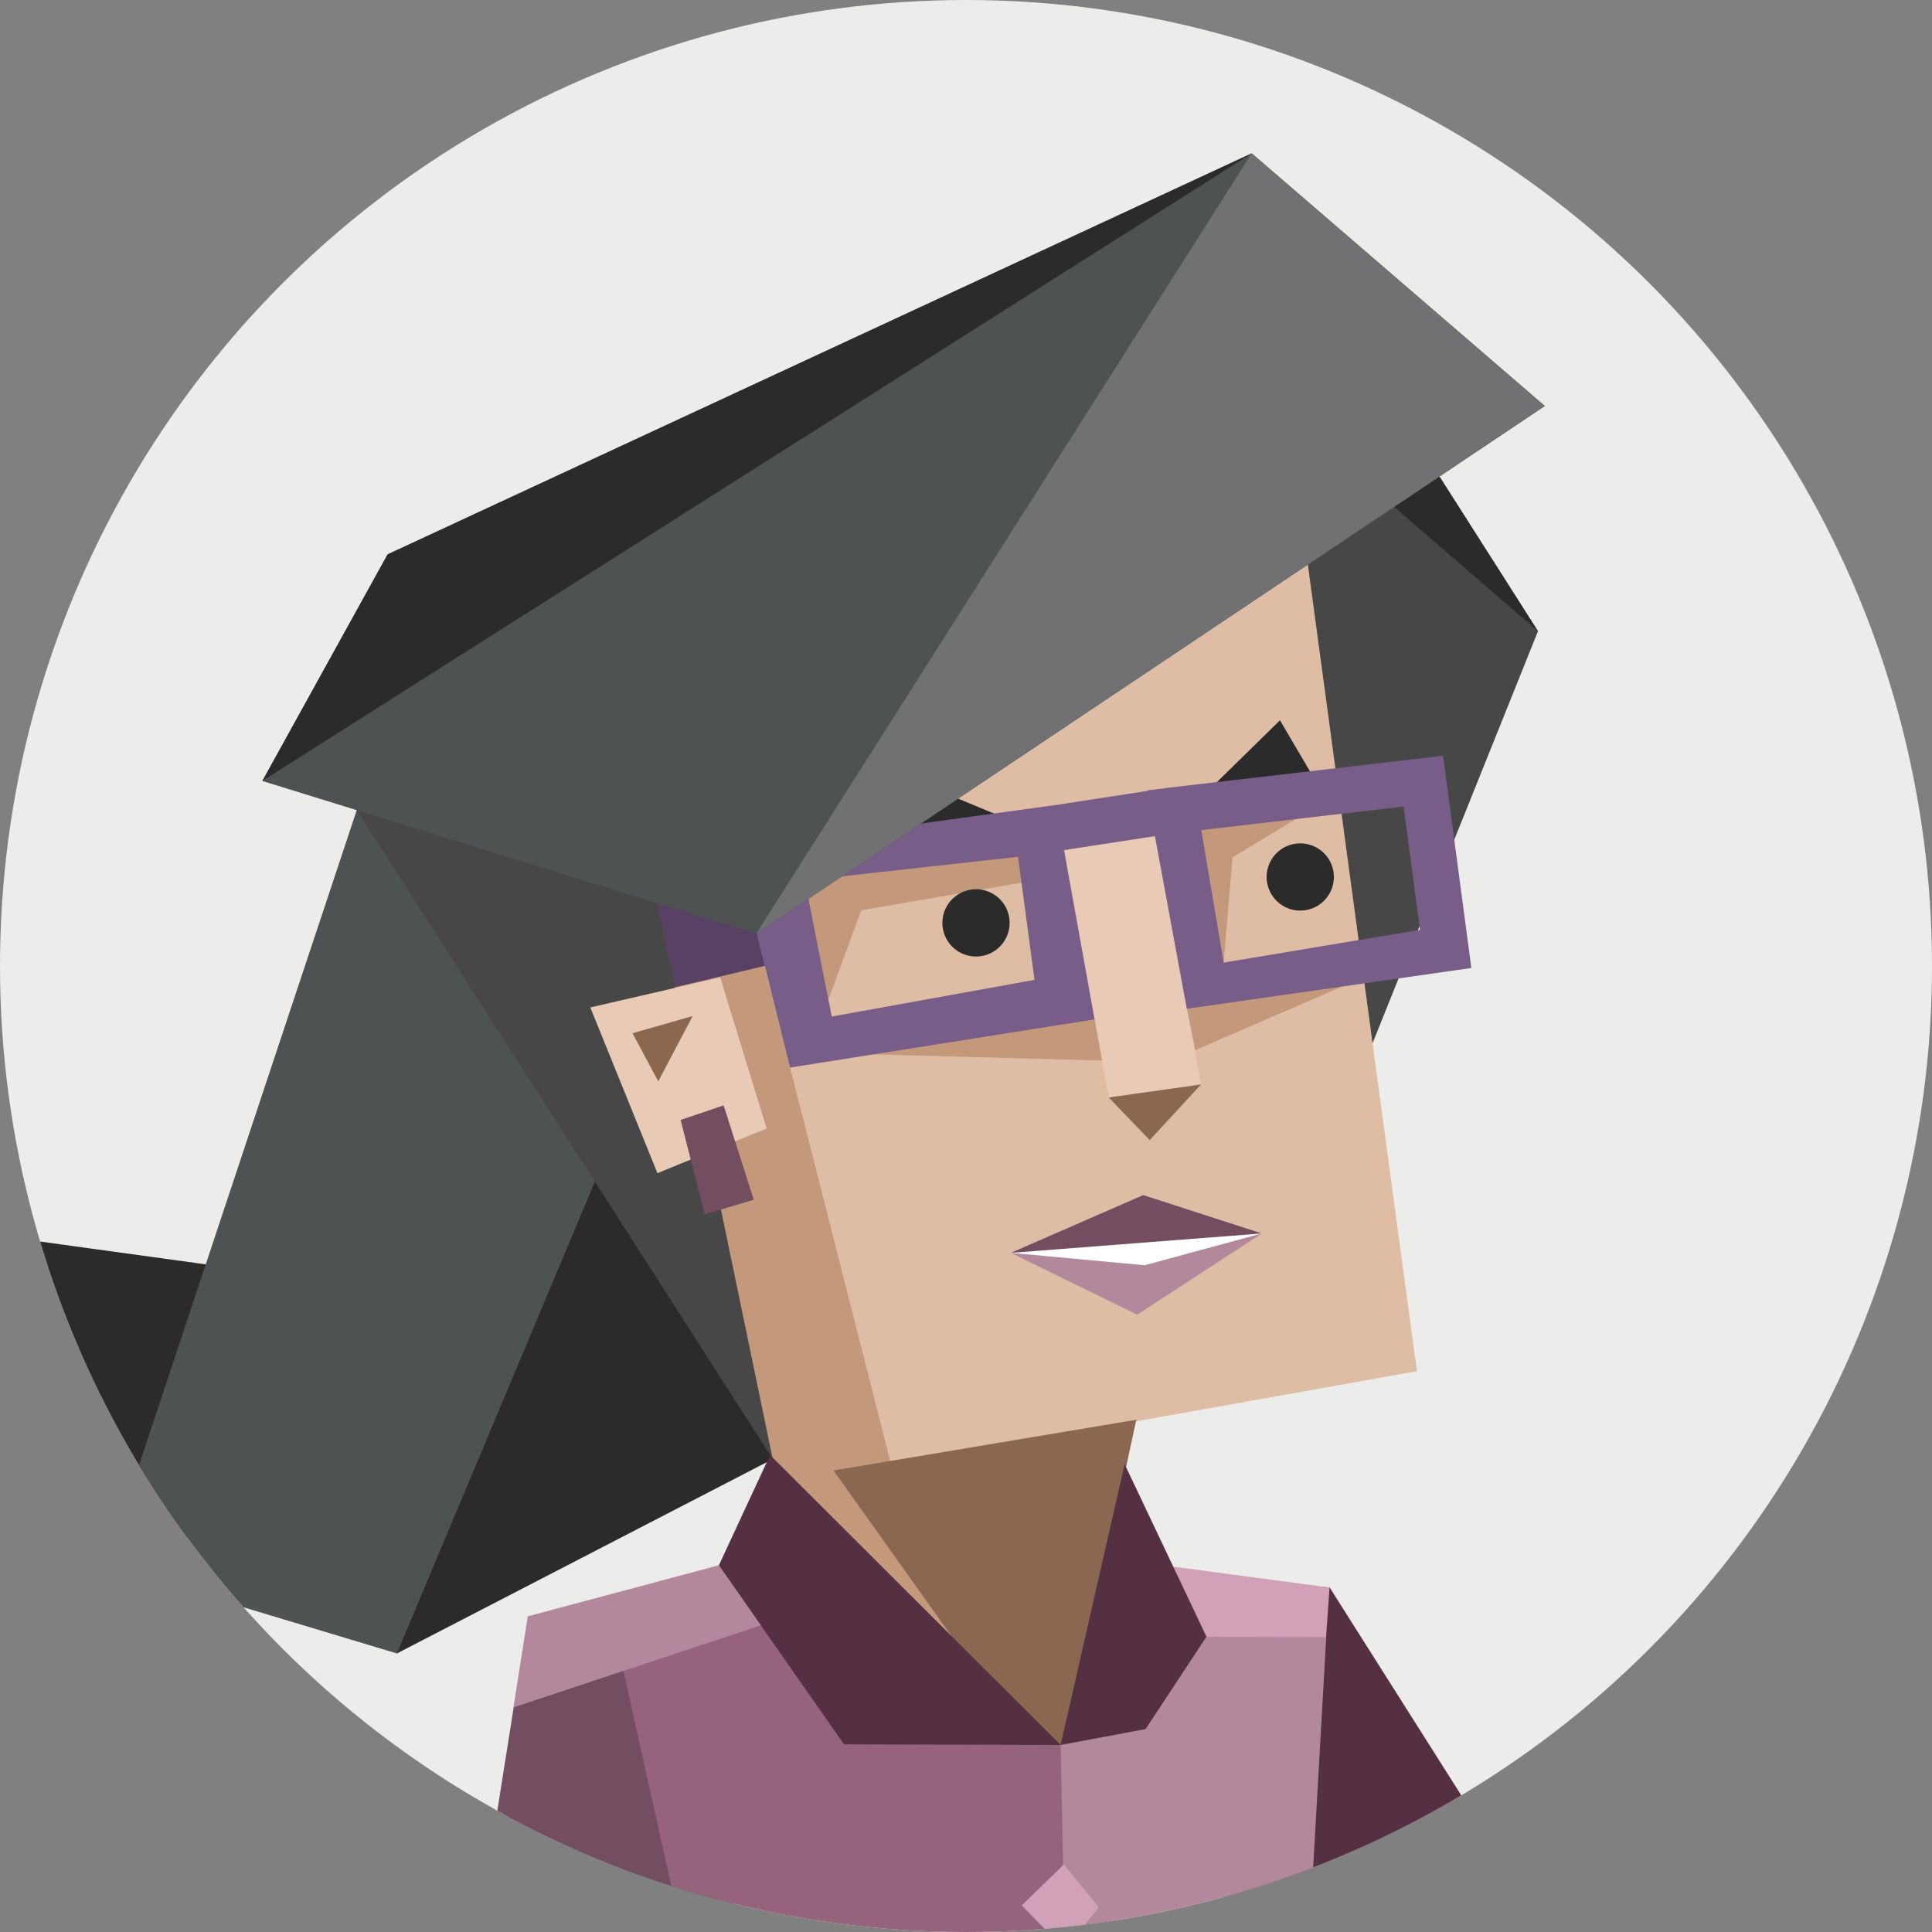 <svg id="85b7c791-illustration" xmlns="http://www.w3.org/2000/svg" viewBox="0 0 350 350"><rect x="0" y="0" width="350" height="350" fill="#808080" stroke="none"/><defs><style>.cls-85b7c791-1{fill:none;}.face__bg{fill:#ececeb;}.cls-85b7c791-3{clip-path:url(#85b7c791-clip-path);}.cls-85b7c791-4{fill:#543042;}.cls-85b7c791-5{fill:#734d60;}.cls-85b7c791-6{fill:#2b2b2b;}.cls-85b7c791-7{fill:#4f5253;}.cls-85b7c791-8{fill:#474747;}.cls-85b7c791-9{fill:#c3987b;}.cls-85b7c791-10{fill:#dfbda5;}.cls-85b7c791-11{fill:#594165;}.cls-85b7c791-12{fill:#fff;}.cls-85b7c791-13{fill:#8b6651;}.cls-85b7c791-14{fill:#e8cab6;}.cls-85b7c791-15{fill:#b3889d;}.cls-85b7c791-16{fill:#785d88;}.cls-85b7c791-17{fill:#6f7173;}.cls-85b7c791-18{fill:#96637c;}.cls-85b7c791-19{fill:#d1a1b8;}</style><clipPath id="85b7c791-clip-path"><circle class="cls-85b7c791-1" cx="175" cy="175" r="175"/></clipPath></defs><circle class="face__bg" cx="175" cy="175" r="175"/><g class="cls-85b7c791-3"><path class="cls-85b7c791-4" d="M86.21,352.49c7-.39,13.9-.66,20.86-.72,8.88-.08,17.69-.46,26.53-.82l-9.18-65.18-28.93,7.82,6.82,22.53L89.5,331.78Z"/><polygon id="85b7c791-_170304424" data-name=" 170304424" class="cls-85b7c791-5" points="93.06 309.29 89.5 331.77 89.5 331.77 124.77 349.28 132.29 341.65 124.42 285.76 97.29 299.54 93.06 309.29"/><polygon id="85b7c791-_170304280" data-name=" 170304280" class="cls-85b7c791-6" points="-27.69 220.1 19.12 283.65 32.33 284.05 44.29 244.48 37.27 229.05 -27.69 220.1"/><polygon id="85b7c791-_170304208" data-name=" 170304208" class="cls-85b7c791-7" points="221.27 174.44 71.9 299.54 19.12 283.65 77.87 106.93 221.27 174.44"/><polygon id="85b7c791-_170304136" data-name=" 170304136" class="cls-85b7c791-6" points="221.27 174.44 204.33 231.06 71.9 299.54 140.38 136.35 221.27 174.44"/><polygon id="85b7c791-_170304064" data-name=" 170304064" class="cls-85b7c791-8" points="241.22 55.63 278.62 114.35 246.7 193.85 215.3 59.62 241.22 55.63"/><polygon id="85b7c791-_170303992" data-name=" 170303992" class="cls-85b7c791-6" points="241.22 55.63 278.62 114.35 215.3 59.62 241.22 55.63"/><polygon id="85b7c791-_170303920" data-name=" 170303920" class="cls-85b7c791-9" points="151.39 290.97 82.93 131.04 122.07 103.22 162.7 151.56 206.31 253.52 191.49 322.89 151.39 290.97"/><polygon id="85b7c791-_170303848" data-name=" 170303848" class="cls-85b7c791-10" points="233.26 75.14 256.69 248.41 161.45 265.4 120.32 103.67 233.26 75.14"/><polygon class="cls-85b7c791-11" points="138.09 152.21 85.63 177.39 106.94 182.51 141.81 174.2 138.09 152.21"/><polygon id="85b7c791-_170303776" data-name=" 170303776" class="cls-85b7c791-12" points="198.19 232.47 183.12 226.97 199.09 222.15 211.07 224.71 223.85 222.79 228.59 223.45 207.31 233.12 198.19 232.47"/><polygon id="85b7c791-_170303704" data-name=" 170303704" class="cls-85b7c791-13" points="205.85 257.2 191.57 323.34 151 266.39 205.85 257.2"/><polygon id="85b7c791-_170303632" data-name=" 170303632" class="cls-85b7c791-8" points="110.51 122.29 139.99 264.33 64.63 146.77 110.51 122.29"/><polygon id="85b7c791-_170303560" data-name=" 170303560" class="cls-85b7c791-14" points="130.47 177.07 106.94 182.51 119.1 212.53 138.88 204.44 130.47 177.07"/><polygon id="85b7c791-_170303488" data-name=" 170303488" class="cls-85b7c791-13" points="125.48 184.07 114.58 187.18 119.25 195.89 125.48 184.07"/><polygon id="85b7c791-_170303416" data-name=" 170303416" class="cls-85b7c791-5" points="131.09 200.25 136.55 217.35 127.66 219.99 123.3 202.89 131.09 200.25"/><polygon id="85b7c791-_170303344" data-name=" 170303344" class="cls-85b7c791-14" points="209.23 151.49 217.58 196.46 200.86 198.82 192.76 154.02 209.23 151.49"/><polygon id="85b7c791-_170303272" data-name=" 170303272" class="cls-85b7c791-13" points="208.28 206.54 217.58 196.46 200.86 198.82 208.28 206.54"/><polygon id="85b7c791-_170303056" data-name=" 170303056" class="cls-85b7c791-6" points="160.91 139.41 187 150.27 151.94 150.8 160.91 139.41"/><polygon id="85b7c791-_170302840" data-name=" 170302840" class="cls-85b7c791-5" points="228.59 223.45 207.11 216.5 183.12 226.97 228.59 223.45"/><polygon id="85b7c791-_170302768" data-name=" 170302768" class="cls-85b7c791-15" points="206.02 238.17 228.59 223.45 207.37 229.21 183.12 226.97 206.02 238.17"/><polygon id="85b7c791-_170302696" data-name=" 170302696" class="cls-85b7c791-6" points="238.37 141.53 211.65 150.31 231.88 130.49 238.37 141.53"/><polygon class="cls-85b7c791-9" points="216.54 190.24 251.15 175.25 215.03 182.75 216.54 190.24"/><polygon class="cls-85b7c791-9" points="152.35 190.86 199.65 192.13 198.29 184.62 152.35 190.86"/><polygon class="cls-85b7c791-9" points="148.83 184.45 156.03 164.91 185.06 159.9 187.39 153.41 142.98 157.53 148.83 184.45"/><polygon class="cls-85b7c791-9" points="234.67 148.43 223.29 155.32 221.68 174.38 213.45 146.89 234.67 148.43"/><path class="cls-85b7c791-16" d="M211.6,142.71v0l-.94.14-2.72.32v.1l-16.44,2.53-58.25,8,9.88,39.6,55.16-8.73L192.76,154l16.47-2.53L215,182.75l51.55-7.39-5.12-38.45Zm-24.19,34.8-36.73,6.65-4.89-24.67,38.64-4.27Zm69.84-9.06-35.57,5.93-4.05-24,36.64-4.27Z"/><polygon id="85b7c791-_170302624" data-name=" 170302624" class="cls-85b7c791-7" points="279.86 73.55 136.98 169.17 47.53 141.48 70.22 100.43 226.76 27.78 279.86 73.55"/><polygon id="85b7c791-_169442432" data-name=" 169442432" class="cls-85b7c791-6" points="47.53 141.47 70.22 100.43 226.76 27.78 47.53 141.47"/><polygon id="85b7c791-_169442360" data-name=" 169442360" class="cls-85b7c791-17" points="279.86 73.55 136.98 169.17 226.76 27.78 279.86 73.55"/><path class="cls-85b7c791-4" d="M233.36,354.52c5-.21,10-.39,15-.71,4.11-.81,8.2-1.79,12.21-3,.43-.27.87-.55,1.29-.84,4.06-3.32,8.13-6.67,12.36-9.73l-33.34-52.65-10.43-.88-3.73,16.5L210,331.71l22.34,22.86Z"/><path class="cls-85b7c791-18" d="M141.41,350.65c10.1-.36,19.94.92,29.94,2.65A56.36,56.36,0,0,1,185.21,358c4.53.09,9.07-.07,13.6-.37l4.11-22.15-10.78-19.34-32-15.31-29.92-17.24-5.81,2.2-11.77,15.59,11.15,50C129.66,351.12,135.52,350.86,141.41,350.65Z"/><path class="cls-85b7c791-15" d="M193,357.91c5.94-.22,11.87-.74,17.79-1.34,7.5-1,15-1.73,22.6-2.05l3.59-.15,3.28-57.8-4.13-6.75-23.56-6,6,12.7-26.42,19.61Z"/><polygon id="85b7c791-_169441928" data-name=" 169441928" class="cls-85b7c791-4" points="203.74 265.25 212.55 283.83 217.85 291.58 218.56 296.51 207.53 313.24 192.14 316.12 203.74 265.25"/><polygon id="85b7c791-_169441856" data-name=" 169441856" class="cls-85b7c791-4" points="130.23 283.57 139.51 263.59 192.14 316.12 152.91 316 130.23 283.57"/><polygon id="85b7c791-_169441784" data-name=" 169441784" class="cls-85b7c791-15" points="130.23 283.56 95.61 292.81 93.04 309.18 93.06 309.29 137.83 294.44 130.23 283.56"/><polygon id="85b7c791-_169441712" data-name=" 169441712" class="cls-85b7c791-19" points="212.54 283.81 240.86 287.59 240.23 296.57 218.56 296.51 216.51 292.17 212.54 283.81"/><polygon id="85b7c791-_169441424" data-name=" 169441424" class="cls-85b7c791-19" points="185.1 345.18 192.74 337.75 199.07 345.55 192.88 353.17 185.1 345.18"/><path class="cls-85b7c791-6" d="M240.74,155.68a6.09,6.09,0,1,1-8.37-2A6.1,6.1,0,0,1,240.74,155.68Z"/><path class="cls-85b7c791-6" d="M182,164a6.09,6.09,0,1,1-8.37-2A6.08,6.08,0,0,1,182,164Z"/></g></svg>